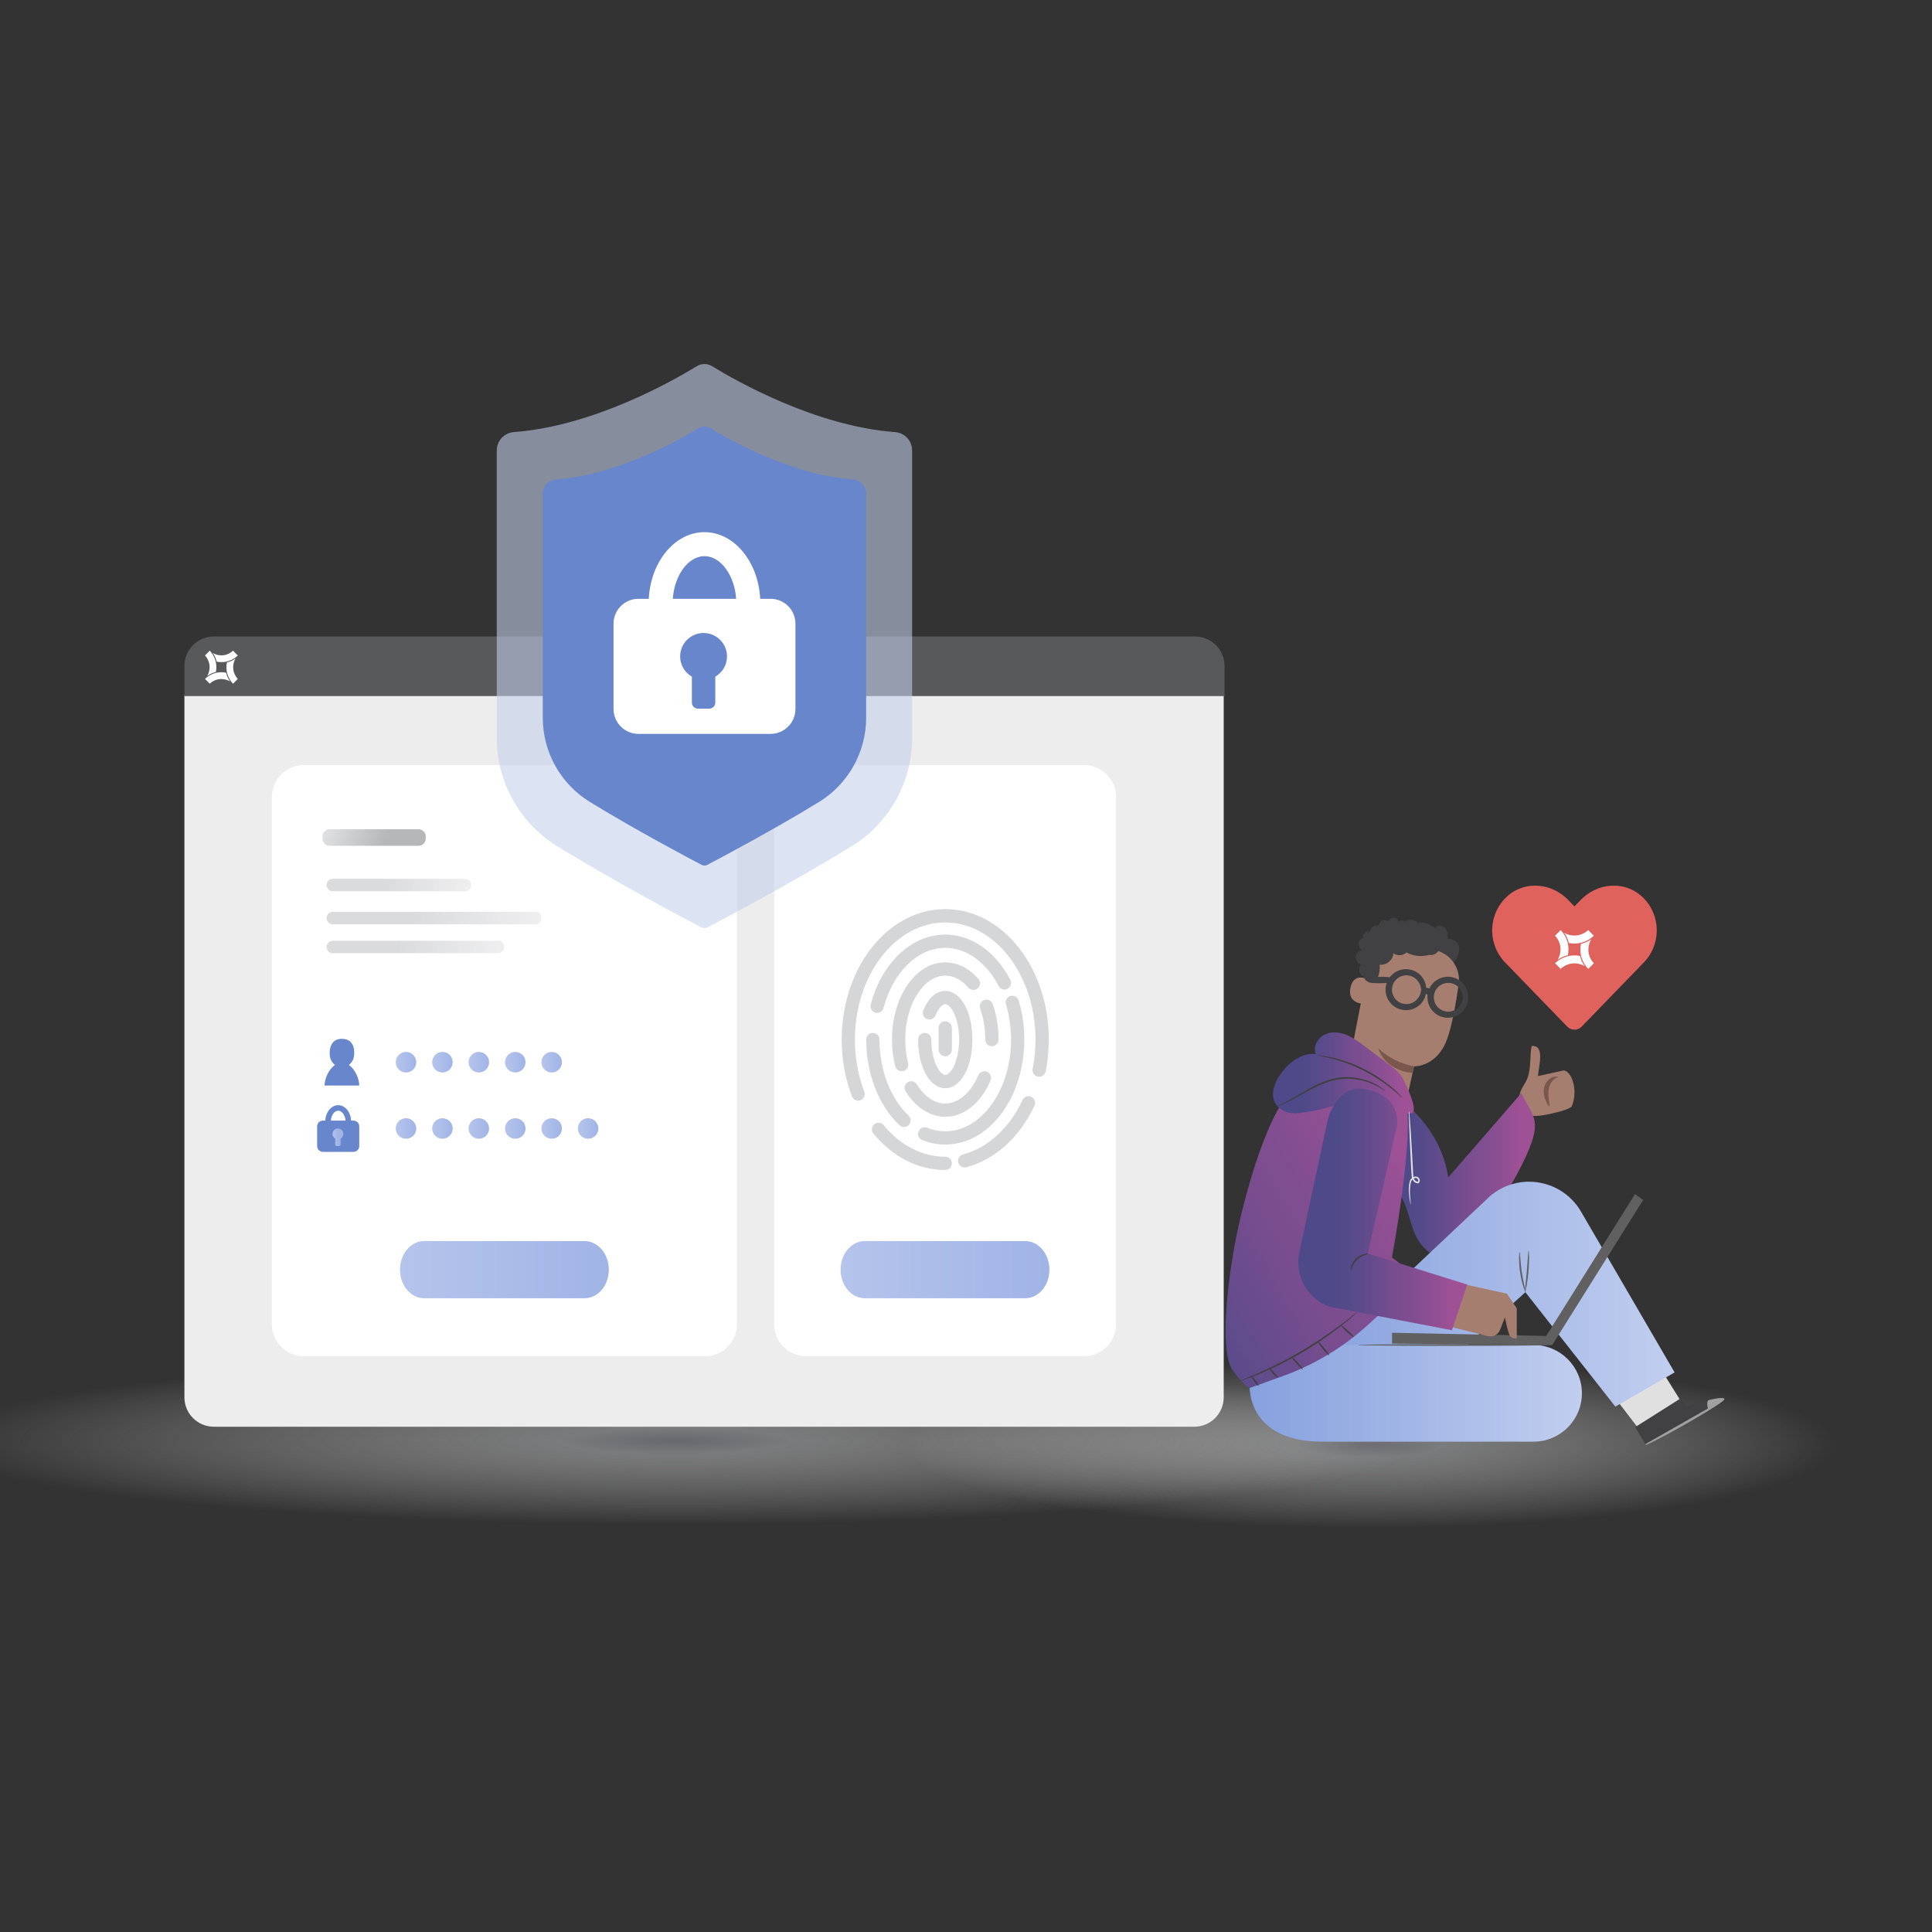 <?xml version="1.0" encoding="UTF-8"?> <svg xmlns="http://www.w3.org/2000/svg" xmlns:xlink="http://www.w3.org/1999/xlink" version="1.1" id="smarter_recovery_white" x="0px" y="0px" viewBox="0 0 640 640" xml:space="preserve"><rect x="0" y="0" width="640" height="640" fill="#333333" stroke="none"/> <g> <radialGradient id="Ellipse_166_00000024721479605203253810000000156201907749419177_" cx="-667.38" cy="-1985.372" r="0.616" gradientTransform="matrix(248.63 0 0 -45 166385.109 -88863.008)" gradientUnits="userSpaceOnUse"> <stop offset="0" style="stop-color:#9B9FAA"></stop> <stop offset="0.157" style="stop-color:#C4C6C7"></stop> <stop offset="1" style="stop-color:#FFFFFF;stop-opacity:0"></stop> </radialGradient> <ellipse id="Ellipse_166_00000097497387352996396290000017205530659575744131_" opacity="0.49" fill="url(#Ellipse_166_00000024721479605203253810000000156201907749419177_)" cx="454.75" cy="478.73" rx="153.26" ry="27.74"></ellipse> <radialGradient id="Ellipse_166_00000160871995832343198550000004272169584976734650_" cx="-668.34" cy="-1985.346" r="0.616" gradientTransform="matrix(403.645 0 0 -45 269997.5 -88863.008)" gradientUnits="userSpaceOnUse"> <stop offset="0" style="stop-color:#9B9FAA"></stop> <stop offset="0.157" style="stop-color:#C4C6C7"></stop> <stop offset="1" style="stop-color:#FFFFFF;stop-opacity:0"></stop> </radialGradient> <ellipse id="Ellipse_166_00000026847895320326165330000005902696503023665042_" opacity="0.49" fill="url(#Ellipse_166_00000160871995832343198550000004272169584976734650_)" cx="225.31" cy="477.57" rx="248.81" ry="27.74"></ellipse> <g> <g> <path id="Rectangle_231_00000044152826283447240920000013884502597240585350_" fill="#EDEDED" d="M61.09,230.32h344.28v232.56 c0,5.38-4.36,9.74-9.74,9.74H70.83c-5.38,0-9.74-4.36-9.74-9.74V230.32z"></path> <path id="Rectangle_232_00000111160597317696496060000010011830439908574108_" fill="#58595B" d="M70.83,210.85H395.9 c5.38,0,9.74,4.36,9.74,9.74v9.99H61.09v-9.99C61.09,215.21,65.45,210.85,70.83,210.85z"></path> <g id="Group_45_00000114063064184687756160000014994219100618998409_" transform="translate(91.964 15.067)"> <g id="Group_16_00000124119607022830237740000011240234473458224298_" transform="translate(2.654)"> <g id="Group_15_00000131335993654244924920000007886453983875909301_"> <path id="Path_34_00000063601206065595095200000005504453982302090424_" fill="#FFFFFF" d="M-22.85,204.11 c0.54,0.11,1.08,0.17,1.63,0.16c1,0,2-0.2,2.92-0.58c0.91-0.38,1.75-0.93,2.45-1.62l-1.58-1.6c-1.02,0.99-2.38,1.55-3.8,1.55 l0,0c-1.02,0-2.02-0.27-2.9-0.79C-23.52,202.1-23.09,203.08-22.85,204.11z"></path> </g> </g> <path id="Path_35_00000032645912634162920460000005294584225611874706_" fill="#FFFFFF" d="M-24.06,202.07 c1.72,1.83,2.03,4.58,0.76,6.75c0.86-0.61,1.83-1.05,2.85-1.29c0.52-2.54-0.24-5.18-2.03-7.06L-24.06,202.07z"></path> <g id="Group_21_00000027572514163319461090000010534995319656088232_" transform="translate(7.287 2.679)"> <g id="Group_20_00000134945696086044671540000003222549823626064570_"> <path id="Path_37_00000003784066790234050110000003979238205855900297_" fill="#FFFFFF" d="M-24.09,201.69 c-0.52,2.54,0.24,5.18,2.03,7.05l1.58-1.59c-1.72-1.83-2.03-4.58-0.76-6.75C-22.09,201.02-23.06,201.45-24.09,201.69z"></path> </g> </g> <g id="Group_23_00000101076265530308890900000000915169213239525540_" transform="translate(0.005 7.341)"> <g id="Group_22_00000134968800300398867670000001030236461657883829_"> <path id="Path_38_00000128483354231228986570000015975476796121495196_" fill="#FFFFFF" d="M-24.06,202.49l1.58,1.59 c1.02-0.99,2.38-1.54,3.8-1.55c1.02,0,2.03,0.27,2.91,0.79c-0.61-0.87-1.04-1.84-1.28-2.87c-0.53-0.11-1.08-0.17-1.62-0.17 h-0.04c-0.99,0-1.98,0.2-2.89,0.58C-22.52,201.25-23.35,201.8-24.06,202.49z"></path> </g> </g> </g> <path id="Path_813_00000052822984354527623700000018025709180754513079_" fill="none" d="M385.95,267.21 c0,4.67-3.79,8.46-8.46,8.46l0,0H83.15c-4.67,0-8.46-3.79-8.46-8.46l0,0c0-4.67,3.79-8.46,8.46-8.46l0,0h294.34 C382.17,258.74,385.95,262.53,385.95,267.21L385.95,267.21z"></path> <path fill="#FFFFFF" d="M359.12,253.43h-92.07c-5.84,0-10.58,4.74-10.58,10.58v174.67c0,5.84,4.74,10.58,10.58,10.58h92.07 c5.84,0,10.58-4.74,10.58-10.58V264.01C369.7,258.17,364.96,253.43,359.12,253.43z"></path> <g> <ellipse fill="#FFFFFF" cx="313.09" cy="344.2" rx="39.8" ry="49.07"></ellipse> <g opacity="0.57"> <g> <path fill="#B5B7B9" d="M284.28,364.61c-0.88,0-1.72-0.54-2.05-1.41c-2.26-5.89-3.41-12.23-3.41-18.83 c0-11.44,3.51-22.22,9.87-30.35c3.14-4,6.8-7.16,10.89-9.37c4.28-2.31,8.84-3.49,13.54-3.49s9.26,1.17,13.54,3.49 c4.09,2.21,7.76,5.36,10.89,9.37c6.37,8.13,9.87,18.91,9.87,30.35c0,3.57-0.35,7.12-1.03,10.55 c-0.24,1.19-1.39,1.96-2.58,1.73c-1.19-0.24-1.96-1.39-1.73-2.58c0.63-3.15,0.94-6.41,0.94-9.69c0-21.4-13.42-38.8-29.91-38.8 s-29.91,17.41-29.91,38.8c0,6.06,1.05,11.86,3.12,17.25c0.44,1.13-0.13,2.4-1.26,2.84 C284.81,364.56,284.55,364.61,284.28,364.61z"></path> </g> <g> <path fill="#B5B7B9" d="M313.12,387.57c-8.93,0-17.39-4.29-23.8-12.07c-0.77-0.94-0.64-2.32,0.3-3.09 c0.94-0.77,2.32-0.64,3.09,0.3c5.57,6.75,12.81,10.47,20.41,10.47c1.21,0,2.2,0.98,2.2,2.2 C315.32,386.58,314.34,387.57,313.12,387.57z"></path> </g> <g> <path fill="#B5B7B9" d="M319.57,386.74c-0.98,0-1.87-0.66-2.13-1.65c-0.31-1.17,0.4-2.38,1.57-2.68 c8.18-2.13,15.36-8.69,19.71-18.01c0.51-1.1,1.82-1.58,2.92-1.06c1.1,0.51,1.58,1.82,1.06,2.92 c-4.91,10.51-13.14,17.94-22.59,20.4C319.94,386.72,319.75,386.74,319.57,386.74z"></path> </g> <g> <path fill="#B5B7B9" d="M299.47,373.35c-0.54,0-1.08-0.2-1.51-0.6c-6.9-6.5-11.01-17.11-11.01-28.38c0-1.21,0.98-2.2,2.2-2.2 c1.21,0,2.2,0.98,2.2,2.2c0,10.08,3.6,19.49,9.63,25.18c0.88,0.83,0.92,2.22,0.09,3.11 C300.63,373.12,300.05,373.35,299.47,373.35z"></path> </g> <g> <path fill="#B5B7B9" d="M313.12,379.15c-2.59,0-5.15-0.5-7.61-1.48c-1.13-0.45-1.67-1.73-1.22-2.86 c0.45-1.13,1.73-1.67,2.86-1.22c1.94,0.78,3.95,1.17,5.98,1.17c5.69,0,11.08-3.07,15.19-8.65c4.25-5.78,6.6-13.5,6.6-21.73 c0-4.05-0.57-7.99-1.69-11.7c-0.35-1.16,0.31-2.39,1.47-2.74c1.16-0.35,2.39,0.31,2.74,1.47c1.24,4.12,1.87,8.49,1.87,12.97 c0,9.17-2.65,17.81-7.45,24.34C326.9,375.44,320.25,379.15,313.12,379.15z"></path> </g> <g> <path fill="#B5B7B9" d="M290.55,335.55c-0.19,0-0.38-0.02-0.56-0.07c-1.17-0.31-1.87-1.51-1.56-2.69 c1.76-6.64,4.95-12.34,9.23-16.51c4.5-4.37,9.85-6.69,15.47-6.69c8.62,0,16.68,5.61,21.56,15c0.56,1.08,0.14,2.4-0.94,2.96 c-1.08,0.56-2.4,0.14-2.96-0.94c-4.11-7.91-10.71-12.63-17.66-12.63c-9.08,0-17.3,8.01-20.45,19.92 C292.41,334.9,291.52,335.55,290.55,335.55z"></path> </g> <g> <path fill="#B5B7B9" d="M298.67,354.85c-0.98,0-1.88-0.67-2.13-1.66c-0.71-2.82-1.06-5.78-1.06-8.82 c0-6.67,1.74-12.97,4.89-17.74c3.34-5.05,7.87-7.83,12.76-7.83c4.05,0,7.85,1.9,10.98,5.49c0.8,0.91,0.7,2.3-0.21,3.1 c-0.91,0.8-2.3,0.7-3.1-0.21c-1.58-1.82-4.2-3.98-7.67-3.98c-3.37,0-6.59,2.08-9.09,5.86c-2.68,4.06-4.16,9.5-4.16,15.32 c0,2.67,0.31,5.28,0.93,7.75c0.29,1.18-0.42,2.37-1.6,2.67C299.02,354.83,298.84,354.85,298.67,354.85z"></path> </g> <g> <path fill="#B5B7B9" d="M313.12,369.95c-5.02,0-9.81-3.07-13.13-8.41c-0.64-1.03-0.32-2.39,0.71-3.03 c1.03-0.64,2.39-0.32,3.03,0.71c2.54,4.08,5.87,6.33,9.39,6.33c4.35,0,8.45-3.5,10.96-9.35c0.48-1.12,1.77-1.63,2.89-1.16 c1.12,0.48,1.63,1.77,1.16,2.89C324.9,365.46,319.29,369.95,313.12,369.95z"></path> </g> <g> <path fill="#B5B7B9" d="M328.58,346.57c-1.21,0-2.2-0.98-2.2-2.2c0-3.6-0.59-7.15-1.69-10.29c-0.41-1.14,0.19-2.4,1.34-2.81 c1.14-0.4,2.4,0.19,2.81,1.34c1.27,3.6,1.95,7.66,1.95,11.75C330.77,345.58,329.79,346.57,328.58,346.57z"></path> </g> <g> <path fill="#B5B7B9" d="M313.12,360.48c-5.13,0-8.99-6.92-8.99-16.11c0-1.21,0.98-2.2,2.2-2.2c1.21,0,2.2,0.98,2.2,2.2 c0,3.34,0.64,6.57,1.77,8.87c0.86,1.75,1.94,2.84,2.83,2.84c0.89,0,1.97-1.09,2.83-2.84c1.12-2.3,1.77-5.53,1.77-8.87 c0-3.34-0.64-6.57-1.77-8.87c-0.86-1.75-1.94-2.84-2.83-2.84c-1.05,0-2.3,1.45-3.21,3.69c-0.45,1.13-1.73,1.67-2.86,1.22 c-1.13-0.45-1.67-1.73-1.22-2.86c1.65-4.1,4.3-6.45,7.29-6.45c5.13,0,8.99,6.92,8.99,16.11 C322.12,353.55,318.25,360.48,313.12,360.48z"></path> </g> <g> <path fill="#B5B7B9" d="M313.12,349.9c-1.21,0-2.2-0.98-2.2-2.2v-7.19c0-1.21,0.98-2.2,2.2-2.2c1.21,0,2.2,0.98,2.2,2.2v7.19 C315.32,348.91,314.34,349.9,313.12,349.9z"></path> </g> </g> </g> <path fill="#FFFFFF" d="M233.55,253.43H100.64c-5.84,0-10.58,4.74-10.58,10.58v174.67c0,5.84,4.74,10.58,10.58,10.58h132.91 c5.84,0,10.58-4.74,10.58-10.58V264.01C244.13,258.17,239.39,253.43,233.55,253.43z"></path> <linearGradient id="SVGID_1_" gradientUnits="userSpaceOnUse" x1="200.877" y1="420.59" x2="132.027" y2="420.59"> <stop offset="0" style="stop-color:#A0B4E6"></stop> <stop offset="1" style="stop-color:#B5C4EB"></stop> </linearGradient> <path fill="url(#SVGID_1_)" d="M193.65,411.12h-53.12c-4.44,0-8.03,4.24-8.03,9.47l0,0c0,5.23,3.6,9.47,8.03,9.47h53.12 c4.44,0,8.03-4.24,8.03-9.47l0,0C201.69,415.36,198.09,411.12,193.65,411.12z"></path> <linearGradient id="SVGID_00000076568121460708281250000008386244644748338107_" gradientUnits="userSpaceOnUse" x1="346.831" y1="420.59" x2="277.981" y2="420.59"> <stop offset="0" style="stop-color:#A0B4E6"></stop> <stop offset="1" style="stop-color:#B5C4EB"></stop> </linearGradient> <path fill="url(#SVGID_00000076568121460708281250000008386244644748338107_)" d="M339.61,411.12h-53.12 c-4.44,0-8.03,4.24-8.03,9.47l0,0c0,5.23,3.6,9.47,8.03,9.47h53.12c4.44,0,8.03-4.24,8.03-9.47l0,0 C347.64,415.36,344.04,411.12,339.61,411.12z"></path> <g> <g> <path fill="#6886CB" d="M117.09,371.21h-0.79c-0.14-2.85-2-5.11-4.27-5.11c-2.27,0-4.13,2.26-4.27,5.11h-0.79 c-1.06,0-1.91,0.86-1.91,1.91v6.54c0,1.06,0.86,1.91,1.91,1.91h10.13c1.06,0,1.91-0.86,1.91-1.91v-6.54 C119,372.06,118.15,371.21,117.09,371.21z M112.03,367.94c1.24,0,2.31,1.46,2.43,3.27h-4.85 C109.72,369.4,110.78,367.94,112.03,367.94z"></path> <linearGradient id="SVGID_00000081622002422211452100000000438002413914672017_" gradientUnits="userSpaceOnUse" x1="114.445" y1="376.732" x2="109.65" y2="376.732"> <stop offset="0.457" style="stop-color:#A0B4E6"></stop> <stop offset="1" style="stop-color:#B5C4EB"></stop> </linearGradient> <path fill="url(#SVGID_00000081622002422211452100000000438002413914672017_)" d="M113.75,375.63c0-0.99-0.8-1.8-1.8-1.8 s-1.8,0.8-1.8,1.8c0,0.66,0.36,1.24,0.9,1.55v1.98c0,0.26,0.21,0.47,0.47,0.47h0.85c0.26,0,0.47-0.21,0.47-0.47v-1.98 C113.39,376.87,113.75,376.29,113.75,375.63z"></path> </g> <g> <g> <rect x="124.28" y="344.13" fill="#FFFFFF" width="90.65" height="15.47"></rect> </g> </g> <g> <g> <rect x="124.28" y="366.1" fill="#FFFFFF" width="90.65" height="15.47"></rect> </g> </g> <g> <path fill="#6886CB" d="M107.52,359.6H119c0-2.38-1.41-5.4-3.42-6.82c1.06-0.8,1.75-2.15,1.75-3.67l0,0h0 c0.12-2.05-0.5-4.94-4.06-4.98c-3.41-0.04-4.13,2.87-4.06,4.98c0,0,0,0,0,0c0,1.52,0.69,2.86,1.75,3.66 C108.94,354.19,107.53,357.21,107.52,359.6z"></path> </g> <linearGradient id="SVGID_00000065074898024665638000000006862931415911410591_" gradientUnits="userSpaceOnUse" x1="-4037.224" y1="-5068.44" x2="-4030.418" y2="-5068.44" gradientTransform="matrix(-1 0 0 -1 -3839 -4694.608)"> <stop offset="0" style="stop-color:#A0B4E6"></stop> <stop offset="1" style="stop-color:#B5C4EB"></stop> </linearGradient> <circle fill="url(#SVGID_00000065074898024665638000000006862931415911410591_)" cx="194.82" cy="373.83" r="3.4"></circle> <linearGradient id="SVGID_00000058561860449637578760000017347352790548443522_" gradientUnits="userSpaceOnUse" x1="-4025.158" y1="-5068.44" x2="-4018.352" y2="-5068.44" gradientTransform="matrix(-1 0 0 -1 -3839 -4694.608)"> <stop offset="0" style="stop-color:#A0B4E6"></stop> <stop offset="1" style="stop-color:#B5C4EB"></stop> </linearGradient> <path fill="url(#SVGID_00000058561860449637578760000017347352790548443522_)" d="M179.35,373.83c0-1.88,1.52-3.4,3.4-3.4 c1.88,0,3.4,1.52,3.4,3.4c0,1.88-1.52,3.4-3.4,3.4C180.88,377.23,179.35,375.71,179.35,373.83z"></path> <linearGradient id="SVGID_00000108295930568979438070000007458629497597221565_" gradientUnits="userSpaceOnUse" x1="-4013.093" y1="-5068.44" x2="-4006.286" y2="-5068.44" gradientTransform="matrix(-1 0 0 -1 -3839 -4694.608)"> <stop offset="0" style="stop-color:#A0B4E6"></stop> <stop offset="1" style="stop-color:#B5C4EB"></stop> </linearGradient> <circle fill="url(#SVGID_00000108295930568979438070000007458629497597221565_)" cx="170.69" cy="373.83" r="3.4"></circle> <linearGradient id="SVGID_00000005945104518135723870000001832924863269120170_" gradientUnits="userSpaceOnUse" x1="-4001.027" y1="-5068.44" x2="-3994.221" y2="-5068.44" gradientTransform="matrix(-1 0 0 -1 -3839 -4694.608)"> <stop offset="0" style="stop-color:#A0B4E6"></stop> <stop offset="1" style="stop-color:#B5C4EB"></stop> </linearGradient> <circle fill="url(#SVGID_00000005945104518135723870000001832924863269120170_)" cx="158.62" cy="373.83" r="3.4"></circle> <linearGradient id="SVGID_00000075154678272617241020000007822827060300840582_" gradientUnits="userSpaceOnUse" x1="-3988.962" y1="-5068.44" x2="-3982.155" y2="-5068.44" gradientTransform="matrix(-1 0 0 -1 -3839 -4694.608)"> <stop offset="0" style="stop-color:#A0B4E6"></stop> <stop offset="1" style="stop-color:#B5C4EB"></stop> </linearGradient> <circle fill="url(#SVGID_00000075154678272617241020000007822827060300840582_)" cx="146.56" cy="373.83" r="3.4"></circle> <linearGradient id="SVGID_00000079482830735082758270000012365630155752805557_" gradientUnits="userSpaceOnUse" x1="-3976.896" y1="-5068.44" x2="-3970.09" y2="-5068.44" gradientTransform="matrix(-1 0 0 -1 -3839 -4694.608)"> <stop offset="0" style="stop-color:#A0B4E6"></stop> <stop offset="1" style="stop-color:#B5C4EB"></stop> </linearGradient> <circle fill="url(#SVGID_00000079482830735082758270000012365630155752805557_)" cx="134.49" cy="373.83" r="3.4"></circle> <linearGradient id="SVGID_00000129919033244993642360000010154819126514331576_" gradientUnits="userSpaceOnUse" x1="-4025.158" y1="-5046.474" x2="-4018.352" y2="-5046.474" gradientTransform="matrix(-1 0 0 -1 -3839 -4694.608)"> <stop offset="0" style="stop-color:#A0B4E6"></stop> <stop offset="1" style="stop-color:#B5C4EB"></stop> </linearGradient> <path fill="url(#SVGID_00000129919033244993642360000010154819126514331576_)" d="M179.35,351.87c0-1.88,1.52-3.4,3.4-3.4 c1.88,0,3.4,1.52,3.4,3.4c0,1.88-1.52,3.4-3.4,3.4C180.88,355.27,179.35,353.75,179.35,351.87z"></path> <linearGradient id="SVGID_00000075135367270611322590000011390940161032769664_" gradientUnits="userSpaceOnUse" x1="-4013.093" y1="-5046.474" x2="-4006.286" y2="-5046.474" gradientTransform="matrix(-1 0 0 -1 -3839 -4694.608)"> <stop offset="0" style="stop-color:#A0B4E6"></stop> <stop offset="1" style="stop-color:#B5C4EB"></stop> </linearGradient> <circle fill="url(#SVGID_00000075135367270611322590000011390940161032769664_)" cx="170.69" cy="351.87" r="3.4"></circle> <linearGradient id="SVGID_00000127031368308602586140000011172149204954030763_" gradientUnits="userSpaceOnUse" x1="-4001.027" y1="-5046.474" x2="-3994.221" y2="-5046.474" gradientTransform="matrix(-1 0 0 -1 -3839 -4694.608)"> <stop offset="0" style="stop-color:#A0B4E6"></stop> <stop offset="1" style="stop-color:#B5C4EB"></stop> </linearGradient> <circle fill="url(#SVGID_00000127031368308602586140000011172149204954030763_)" cx="158.62" cy="351.87" r="3.4"></circle> <linearGradient id="SVGID_00000137120384026271575820000005958341599984006846_" gradientUnits="userSpaceOnUse" x1="-3988.962" y1="-5046.474" x2="-3982.155" y2="-5046.474" gradientTransform="matrix(-1 0 0 -1 -3839 -4694.608)"> <stop offset="0" style="stop-color:#A0B4E6"></stop> <stop offset="1" style="stop-color:#B5C4EB"></stop> </linearGradient> <circle fill="url(#SVGID_00000137120384026271575820000005958341599984006846_)" cx="146.56" cy="351.87" r="3.4"></circle> <linearGradient id="SVGID_00000110462315982679552740000002531497132553328039_" gradientUnits="userSpaceOnUse" x1="-3976.896" y1="-5046.474" x2="-3970.09" y2="-5046.474" gradientTransform="matrix(-1 0 0 -1 -3839 -4694.608)"> <stop offset="0" style="stop-color:#A0B4E6"></stop> <stop offset="1" style="stop-color:#B5C4EB"></stop> </linearGradient> <circle fill="url(#SVGID_00000110462315982679552740000002531497132553328039_)" cx="134.49" cy="351.87" r="3.4"></circle> </g> <g> <linearGradient id="Path-14_00000154422650761796775700000004506918655000413069_" gradientUnits="userSpaceOnUse" x1="-675.719" y1="-2632.008" x2="-677.087" y2="-2631.937" gradientTransform="matrix(25 0 0 -4.003 17034 -10258.104)"> <stop offset="0.384" style="stop-color:#B5B7B9"></stop> <stop offset="1" style="stop-color:#DFE0E1"></stop> </linearGradient> <path id="Path-14_00000106847159780632090180000005351387582214896313_" fill="url(#Path-14_00000154422650761796775700000004506918655000413069_)" d=" M141.03,277.93c-0.07,1.3-1.17,2.3-2.46,2.25h-29.29c-1.3,0.05-2.4-0.95-2.46-2.25v-0.98c0.07-1.3,1.17-2.3,2.46-2.25h29.29 c1.3-0.05,2.4,0.95,2.46,2.25L141.03,277.93z"></path> <linearGradient id="Path-15_00000095324279775682565670000000607832427867522188_" gradientUnits="userSpaceOnUse" x1="108.188" y1="293.175" x2="156.087" y2="293.175"> <stop offset="0.384" style="stop-color:#B5B7B9"></stop> <stop offset="1" style="stop-color:#DFE0E1"></stop> </linearGradient> <path id="Path-15_00000100352808119801406800000005361188074410881210_" opacity="0.5" fill="url(#Path-15_00000095324279775682565670000000607832427867522188_)" d=" M156.08,293.18c0.05,1.08-0.79,2-1.87,2.05h-44.17c-1.13-0.11-1.96-1.12-1.85-2.25c0.09-0.98,0.87-1.76,1.85-1.85h44.17 C155.3,291.18,156.13,292.09,156.08,293.18z"></path> <linearGradient id="Path-16_00000017503951572272409950000001098665701175995017_" gradientUnits="userSpaceOnUse" x1="108.186" y1="304.123" x2="179.352" y2="304.123"> <stop offset="0.384" style="stop-color:#B5B7B9"></stop> <stop offset="1" style="stop-color:#DFE0E1"></stop> </linearGradient> <path id="Path-16_00000000199643151841276750000009108740619949820323_" opacity="0.5" fill="url(#Path-16_00000017503951572272409950000001098665701175995017_)" d=" M179.35,304.12c0.05,1.08-0.78,2-1.86,2.05h-67.44c-1.13-0.11-1.96-1.12-1.85-2.25c0.09-0.98,0.87-1.76,1.85-1.85h67.44 C178.57,302.13,179.4,303.04,179.35,304.12z"></path> <linearGradient id="Path-17_00000045620408547877563080000003469652139019027122_" gradientUnits="userSpaceOnUse" x1="108.187" y1="313.703" x2="167.035" y2="313.703"> <stop offset="0.384" style="stop-color:#B5B7B9"></stop> <stop offset="1" style="stop-color:#DFE0E1"></stop> </linearGradient> <path id="Path-17_00000014609717573556137020000009858657405570987963_" opacity="0.5" fill="url(#Path-17_00000045620408547877563080000003469652139019027122_)" d=" M167.03,313.7c0.04,1.08-0.79,2-1.88,2.05h-55.09c-1.13-0.1-1.97-1.1-1.87-2.24c0.09-0.99,0.88-1.78,1.87-1.87h55.09 C166.24,311.7,167.08,312.62,167.03,313.7z"></path> </g> </g> <g> <path opacity="0.58" fill="#C3CFEA" d="M230.8,121.32c-8.12,4.98-34.31,19.85-60.59,21.82c-3.18,0.24-5.65,2.88-5.65,6.07 l0,95.29c0,14.64,7.62,28.23,20.1,35.87c20.19,12.36,42.34,24.04,47.55,26.77c0.72,0.37,1.57,0.37,2.29,0 c5.21-2.72,27.36-14.41,47.55-26.77c12.49-7.64,20.1-21.23,20.1-35.87l0-95.29c0-3.19-2.46-5.83-5.65-6.07 c-26.27-1.97-52.46-16.83-60.59-21.82C234.36,120.35,232.38,120.35,230.8,121.32z"></path> <path fill="#6886CB" d="M231.37,141.84c-6.32,3.88-26.72,15.46-47.17,16.99c-2.48,0.19-4.4,2.24-4.4,4.73l0,74.19 c0,11.4,5.93,21.98,15.65,27.93c15.72,9.62,32.96,18.72,37.02,20.84c0.56,0.29,1.22,0.29,1.78,0 c4.06-2.12,21.3-11.22,37.02-20.84c9.72-5.95,15.65-16.53,15.65-27.93l0-74.19c0-2.49-1.92-4.54-4.4-4.73 c-20.46-1.53-40.85-13.11-47.17-16.99C234.14,141.09,232.6,141.09,231.37,141.84z"></path> <g> <path fill="#FFFFFF" d="M255.25,198.36h-3.43c-0.61-12.3-8.65-22.08-18.45-22.08s-17.84,9.78-18.45,22.08h-3.43 c-4.56,0-8.25,3.7-8.25,8.25v28.25c0,4.56,3.7,8.25,8.25,8.25h43.76c4.56,0,8.25-3.7,8.25-8.25v-28.25 C263.5,202.05,259.81,198.36,255.25,198.36z M233.37,184.23c5.37,0,9.96,6.33,10.49,14.13h-20.98 C223.41,190.56,227.99,184.23,233.37,184.23z"></path> <path fill="#6886CB" d="M240.83,217.45c0-4.28-3.47-7.76-7.76-7.76c-4.28,0-7.76,3.47-7.76,7.76c0,2.87,1.56,5.37,3.88,6.71 v8.56c0,1.13,0.91,2.04,2.04,2.04h3.68c1.13,0,2.04-0.91,2.04-2.04v-8.56C239.26,222.82,240.83,220.32,240.83,217.45z"></path> </g> </g> </g> <g> <g id="Group_26521" transform="translate(87.132 -86.999)"> <path id="Path_4783" fill="#E0625C" d="M456.4,383.64c-5.84-4.97-14.51-4.08-19.87,1.45l-2.1,2.16l-2.1-2.16 c-5.35-5.53-14.04-6.42-19.87-1.45c-6.39,5.52-7.1,15.18-1.57,21.57c0.17,0.19,0.34,0.39,0.52,0.57l20.61,21.28 c1.27,1.33,3.39,1.38,4.72,0.1c0.04-0.03,0.07-0.07,0.1-0.1l20.61-21.28c5.84-6.09,5.63-15.77-0.46-21.61c0,0,0,0,0,0 C456.79,383.99,456.59,383.81,456.4,383.64"></path> <path id="Path_4784" fill="#FFFFFF" d="M436.59,399.66c-0.13,0.64-0.2,1.28-0.2,1.93c0,1.19,0.23,2.37,0.69,3.46 c0.45,1.08,1.09,2.07,1.91,2.91l1.87-1.87c-1.17-1.21-1.82-2.82-1.82-4.49c0-1.21,0.32-2.4,0.93-3.44 C438.95,398.87,437.81,399.38,436.59,399.66"></path> <path id="Path_4785" fill="#FFFFFF" d="M438.98,395.09c-2.15,2.04-5.38,2.4-7.93,0.9c0.72,1.02,1.23,2.16,1.51,3.38 c2.99,0.62,6.09-0.28,8.29-2.4L438.98,395.09z"></path> <path id="Path_4786" fill="#FFFFFF" d="M436.28,403.68c-2.99-0.62-6.1,0.28-8.29,2.4l1.87,1.87c2.15-2.04,5.38-2.41,7.93-0.9 C437.08,406.04,436.56,404.9,436.28,403.68"></path> <path id="Path_4787" fill="#FFFFFF" d="M429.86,395.1l-1.87,1.87c1.16,1.21,1.82,2.82,1.82,4.5c0,1.21-0.32,2.4-0.93,3.44 c1.02-0.72,2.16-1.23,3.38-1.51c0.13-0.63,0.19-1.28,0.19-1.93v-0.04l0-0.01c0-1.18-0.24-2.34-0.69-3.42 C431.31,396.93,430.67,395.94,429.86,395.1"></path> </g> <g id="msp2" transform="translate(-520.296 -190.322)"> <path id="Path_22200" fill="#414042" d="M998.2,503.97c-0.79-0.53-1.85-0.31-2.37,0.47s-0.31,1.85,0.47,2.37 c0.02,0.01,0.04,0.03,0.07,0.04c-0.5,0.57-0.44,1.44,0.14,1.94c0.46,0.4,1.13,0.45,1.64,0.12c-0.12,0.67,0.33,1.31,1,1.42 s1.31-0.33,1.42-1c0.01-0.07,0.02-0.14,0.02-0.2c0.5,0.25,1.09,0.16,1.49-0.23c0.38-0.38,0.68-0.84,0.87-1.34 c1.03-2.21,1.26-4.55-1.1-5.81C1000.05,500.77,997.05,501.21,998.2,503.97z"></path> <path id="Path_22201" fill="#A57E6F" d="M1029.77,546.78c2.62-0.58,5.24-1.15,7.86-1.72c2.69-1.11,5.78,5.71,3.36,11.66 c-0.36,0.89-3.93,1.81-4.62,1.98c-5.78,1.41-14.33,3.67-12.65-5.82c0.37-2.08,2.01-3.7,2.67-5.68c1.12-3.33,0.63-6.97,1.27-10.38 C1032.18,536.41,1030,543.43,1029.77,546.78z"></path> <linearGradient id="Path_22202_00000164484908214780585410000004597257320388266913_" gradientUnits="userSpaceOnUse" x1="-282.35" y1="-2076.186" x2="-281.844" y2="-2076.186" gradientTransform="matrix(105.12 0 0 -111.779 30656.221 -231495.609)"> <stop offset="0.204" style="stop-color:#4E4A89"></stop> <stop offset="0.315" style="stop-color:#564B8A"></stop> <stop offset="0.485" style="stop-color:#6B4C8D"></stop> <stop offset="0.571" style="stop-color:#784D8F"></stop> <stop offset="0.681" style="stop-color:#804E90"></stop> <stop offset="0.85" style="stop-color:#955094"></stop> <stop offset="0.917" style="stop-color:#9F5196"></stop> </linearGradient> <path id="Path_22202" fill="url(#Path_22202_00000164484908214780585410000004597257320388266913_)" d="M975.62,550.15 c12.72,4.76,22.43,16.79,24.42,30.22c8.07-9.31,16.15-18.62,24.22-27.93c3.91,8.43,8.41,8.52-1.48,26.93 c-4.39,8.19-10.34,15.39-16.59,22.26c-1.96,2.15-4.14,4.43-7.02,4.91c-4.91,0.81-8.95-4-10.66-8.68c-1.71-4.68-2.41-10-5.86-13.6 "></path> <g id="Group_26520"> <g id="Group_26488"> <path id="Path_22203" fill="#E0E0E0" d="M1054.72,652.63l8.11,10.6l15.46-6.84l-9.89-15.87L1054.72,652.63z"></path> <g id="Group_26487"> <g id="Group_26486"> <g id="Group_26485"> <g id="Group_26481"> <g id="Group_26480"> <g id="Group_26479"> <g id="Group_26478"> <path id="Path_22204" fill="#414042" d="M1078.9,656.18l-1.76-2.7l-15.15,9.58l3.57,5.98l1-0.5 c4.4-2.24,22.23-11.72,24.58-14.24C1093.75,651.5,1078.9,656.18,1078.9,656.18z"></path> </g> </g> </g> </g> <g id="Group_26484"> <g id="Group_26483"> <g id="Group_26482"> <path id="Path_22205" opacity="0.5" fill="#FFFFFF" d="M1086.29,654.12 c0,0,5.38-1.35,5.24-0.26s-17.79,11.34-25.97,15.18l-0.18-0.36l20.7-11.78C1086.08,656.91,1085.42,654.68,1086.29,654.12 z"></path> </g> </g> </g> </g> </g> </g> </g> <g id="Group_26492"> <linearGradient id="Path_22206_00000026861791003114992770000002022881430278899640_" gradientUnits="userSpaceOnUse" x1="-284.727" y1="-2069.584" x2="-284.221" y2="-2069.584" gradientTransform="matrix(243.13 0 0 -147.4 70177.797 -304437.562)"> <stop offset="0" style="stop-color:#86A1DE"></stop> <stop offset="1" style="stop-color:#C1CEEF"></stop> </linearGradient> <path id="Path_22206" fill="url(#Path_22206_00000026861791003114992770000002022881430278899640_)" d="M952.14,644.78 l60.47-57.02c3.74-3.83,8.87-5.98,14.22-5.98l0,0c7.13,0,13.72,3.82,17.26,10.01l30.94,53.16l-19.63,11.33l-29.8-37.89 l-29.86,26.98L952.14,644.78z"></path> <linearGradient id="Path_22207_00000033337270705637653730000004576827439596694156_" gradientUnits="userSpaceOnUse" x1="-284.417" y1="-2095.075" x2="-283.911" y2="-2095.075" gradientTransform="matrix(217.829 0 0 -63.36 62888.539 -132092.125)"> <stop offset="0" style="stop-color:#86A1DE"></stop> <stop offset="1" style="stop-color:#C1CEEF"></stop> </linearGradient> <path id="Path_22207" fill="url(#Path_22207_00000033337270705637653730000004576827439596694156_)" d="M934.34,647.64 c-0.26,0.77-2.05,20.25,24.1,20.25h69.87c8.84,0,16.01-7.17,16.01-16.01c0,0,0,0,0-0.01l0,0c0-8.84-7.17-16.01-16.01-16.01 c0,0,0,0-0.01,0h-65.05c-2.33,0-4.63,0.51-6.74,1.49L934.34,647.64z"></path> <g id="Group_26489"> <path id="Path_22208" fill="#606060" d="M1034.47,635.87c0,0.16-14.43,0.28-32.23,0.28s-32.23-0.13-32.23-0.28 s14.42-0.28,32.23-0.28S1034.47,635.71,1034.47,635.87z"></path> </g> <g id="Group_26490"> <path id="Path_22209" fill="#606060" d="M1023.69,605.05c0.17,0,0.18,3.02,0.72,6.69c0.53,3.67,1.4,6.56,1.23,6.61 c-0.13,0.05-1.25-2.81-1.79-6.53C1023.3,608.1,1023.55,605.04,1023.69,605.05z"></path> </g> <g id="Group_26491"> <path id="Path_22210" fill="#606060" d="M1026.66,604.62c0.15-0.01,0.3,3.08-0.03,6.87c-0.32,3.8-1,6.81-1.14,6.78 c-0.16-0.03,0.27-3.06,0.59-6.83C1026.4,607.68,1026.5,604.62,1026.66,604.62z"></path> </g> </g> <g id="Group_26508"> <g id="Group_26502"> <g id="Group_26498"> <g id="Group_26497"> <g id="Group_26496"> <g id="Group_26495"> <g id="Group_26493"> <path id="Path_22211" fill="#A57E6F" d="M974.89,502.93l-0.57,3.03l-8.77,45.3c-1.02,5.26,2.69,10.32,8.33,11.37l0,0 c5.7,1.06,11.21-2.38,12.33-7.67c1.17-5.56,2.51-11.39,2.51-11.39s7.41,0.3,10.84-8.74c1.7-4.49,3.05-12.17,3.95-18.48 c0.79-5.51-3.03-10.62-8.54-11.41c-0.14-0.02-0.29-0.04-0.43-0.05L974.89,502.93z"></path> </g> <g id="Group_26494"> <path id="Path_22212" fill="#7A574C" d="M988.71,543.57c-4.42-0.85-8.51-2.9-11.83-5.94c0,0,1.7,7.05,11.24,8.12 L988.71,543.57z"></path> </g> </g> </g> </g> </g> <g id="Group_26501"> <g id="Group_26500"> <g id="Group_26499"> <path id="Path_22213" fill="#A57E6F" d="M973.87,514.98c-0.12-0.09-5.02-2.97-6.21,2.47c-1.19,5.44,4.52,5.51,4.56,5.36 C972.27,522.65,973.87,514.98,973.87,514.98z"></path> </g> </g> </g> </g> <g id="Group_26506"> <g id="Group_26503"> <path id="Path_22214" fill="#414042" stroke="#414042" stroke-width="1.556" stroke-miterlimit="10" d="M991.9,518.16 c-0.06,0.01-0.05-0.52-0.29-1.38c-0.35-1.22-1.09-2.3-2.12-3.05c-2.45-1.83-5.93-1.33-7.76,1.13 c-1.83,2.45-1.33,5.93,1.13,7.76c1.97,1.47,4.66,1.47,6.63,0c1.02-0.76,1.77-1.83,2.12-3.05 C991.85,518.68,991.84,518.16,991.9,518.16c0.02,0,0.03,0.13,0.04,0.37c0.01,0.36-0.03,0.72-0.11,1.07 c-0.29,1.31-1.03,2.49-2.09,3.32c-2.61,2.03-6.37,1.56-8.4-1.04c-0.03-0.04-0.07-0.09-0.1-0.13c-1.58-2.13-1.58-5.03,0-7.16 c1.96-2.66,5.71-3.23,8.37-1.27c0.04,0.03,0.09,0.07,0.13,0.1c1.06,0.83,1.8,2,2.09,3.32c0.08,0.35,0.12,0.71,0.11,1.07 C991.93,518.04,991.92,518.16,991.9,518.16z"></path> </g> <g id="Group_26504"> <path id="Path_22215" fill="#414042" stroke="#414042" stroke-width="1.556" stroke-miterlimit="10" d="M1005.77,520.67 c-0.06,0.01-0.05-0.52-0.29-1.38c-0.35-1.22-1.09-2.3-2.12-3.05c-2.45-1.83-5.93-1.33-7.76,1.13 c-1.83,2.45-1.33,5.93,1.13,7.76c1.97,1.47,4.66,1.47,6.63,0c1.02-0.76,1.77-1.83,2.12-3.05 C1005.73,521.18,1005.71,520.66,1005.77,520.67c0.02,0,0.03,0.13,0.04,0.37c0.01,0.36-0.03,0.72-0.11,1.07 c-0.29,1.31-1.03,2.49-2.09,3.32c-2.61,2.03-6.37,1.56-8.4-1.04c-0.03-0.04-0.07-0.09-0.1-0.13c-1.58-2.13-1.58-5.03,0-7.16 c1.96-2.66,5.71-3.23,8.37-1.27c0.04,0.03,0.09,0.07,0.13,0.1c1.06,0.83,1.8,2,2.09,3.32c0.08,0.35,0.12,0.71,0.11,1.07 C1005.82,520.42,1005.81,520.55,1005.77,520.67z"></path> </g> <g id="Group_26505"> <path id="Path_22216" fill="#414042" stroke="#414042" stroke-width="1.556" stroke-miterlimit="10" d="M980.99,514.96 c0,0.16-1.56,0.28-3.48,0.29c-1.92,0.01-3.48-0.12-3.48-0.27s1.56-0.28,3.48-0.29C979.43,514.68,980.99,514.8,980.99,514.96z "></path> </g> </g> <g id="Group_26507"> <path id="Path_22217" fill="#414042" stroke="#414042" stroke-width="1.556" stroke-miterlimit="10" d="M994.2,519.56 c-0.14,0.06-0.48-0.47-1.12-0.64c-0.64-0.19-1.2,0.07-1.29-0.06c-0.04-0.06,0.05-0.23,0.31-0.37c0.73-0.37,1.62-0.11,2.04,0.6 C994.28,519.34,994.27,519.54,994.2,519.56z"></path> </g> </g> <path id="Path_22218" fill="#606060" d="M981.42,635.41v-3.59l51.08,1.05l29.41-46.99l2.7,1.95l-30.13,48.05L981.42,635.41z"></path> <path id="Path_22219" fill="#A57E6F" d="M1019.49,618.87l3.25,4.83v9.93c0,0-1.68,0.39-2.36-0.96 c-0.67-1.34-1.57-5.95-1.57-5.95l-1.57,4.07c-0.64,1.65-2.41,2.57-4.12,2.14l-11.99-3.01l4.9-14.01L1019.49,618.87z"></path> <g id="Group_26519"> <linearGradient id="Path_22220_00000161607137396261839480000000706411682208982414_" gradientUnits="userSpaceOnUse" x1="-282.958" y1="-2064.315" x2="-282.211" y2="-2063.621" gradientTransform="matrix(126.594 0 0 -210.08 36715.438 -432973.875)"> <stop offset="0.204" style="stop-color:#4E4A89"></stop> <stop offset="0.315" style="stop-color:#564B8A"></stop> <stop offset="0.485" style="stop-color:#6B4C8D"></stop> <stop offset="0.571" style="stop-color:#784D8F"></stop> <stop offset="0.681" style="stop-color:#804E90"></stop> <stop offset="0.85" style="stop-color:#955094"></stop> <stop offset="0.917" style="stop-color:#9F5196"></stop> </linearGradient> <path id="Path_22220" fill="url(#Path_22220_00000161607137396261839480000000706411682208982414_)" d="M964.45,543.94 c0,0-14.14,3.53-18.38,9.9c-4.24,6.36-9.07,16.92-14.27,37.4c-4.54,17.87-8.04,46.41-3.13,53.11c3.39,4.61,5.54,5.78,5.54,5.78 l10.91-3.91c10.51-3.76,20.16-9.58,28.41-17.1l16.74-15.27l-8.86-6.99c0,0,6.74-36.41,4.95-49.14 C984.8,546.59,964.45,543.94,964.45,543.94z"></path> <linearGradient id="Path_22221_00000108305615342311852190000006517074759867047814_" gradientUnits="userSpaceOnUse" x1="-281.389" y1="-2105.496" x2="-280.884" y2="-2105.496" gradientTransform="matrix(92.308 0 0 -53.337 26916.553 -111754.578)"> <stop offset="0.204" style="stop-color:#4E4A89"></stop> <stop offset="0.315" style="stop-color:#564B8A"></stop> <stop offset="0.485" style="stop-color:#6B4C8D"></stop> <stop offset="0.571" style="stop-color:#784D8F"></stop> <stop offset="0.681" style="stop-color:#804E90"></stop> <stop offset="0.85" style="stop-color:#955094"></stop> <stop offset="0.917" style="stop-color:#9F5196"></stop> </linearGradient> <path id="Path_22221" fill="url(#Path_22221_00000108305615342311852190000006517074759867047814_)" d="M968.11,554.91 c-5.44,1.35-10.67,3.56-18.11,4.18c-1.75,0.18-3.5-0.2-5.02-1.09c-4.7-2.9-3.07-8.26-0.51-11.87c2.72-3.83,7-7.13,11.67-6.65 c-0.89-2.33,0.49-5.1,2.67-6.3c2.18-1.2,4.9-1.04,7.23-0.16c2.33,0.88,4.35,2.4,6.34,3.89c2.66,2.01,5.33,4.02,8,6.03 c1.79,1.35,3.64,2.77,4.68,4.77c1.03,1.99,4.86,9.82,3.16,11.29c0,0-2.17,0.63-3.22,0c-0.07-0.04-0.13-0.09-0.2-0.14 C980.03,555.14,973.97,553.46,968.11,554.91z"></path> <linearGradient id="Path_22222_00000052784684059196110760000005661257358646499217_" gradientUnits="userSpaceOnUse" x1="-282.348" y1="-2068.4" x2="-281.842" y2="-2068.4" gradientTransform="matrix(110.738 0 0 -158.36 32216.971 -326960.812)"> <stop offset="0.204" style="stop-color:#4E4A89"></stop> <stop offset="0.315" style="stop-color:#564B8A"></stop> <stop offset="0.485" style="stop-color:#6B4C8D"></stop> <stop offset="0.571" style="stop-color:#784D8F"></stop> <stop offset="0.681" style="stop-color:#804E90"></stop> <stop offset="0.85" style="stop-color:#955094"></stop> <stop offset="0.917" style="stop-color:#9F5196"></stop> </linearGradient> <path id="Path_22222" fill="url(#Path_22222_00000052784684059196110760000005661257358646499217_)" d="M960.07,561.54 l-9.35,43.68c-1.63,7.63,2.61,15.3,9.95,17.97l40.61,7.79l5.06-15.14l0,0l-32.96-10.28l9.66-42.2c0,0,1.85-9.34-9.53-12.08 C962.87,548.72,960.07,561.54,960.07,561.54z"></path> <g id="Group_26509"> <path id="Path_22223" fill="#414042" d="M967.73,611.28c-0.07,0-0.12-0.51,0.09-1.3c0.6-2.1,2.28-3.72,4.41-4.24 c0.8-0.17,1.31-0.1,1.31-0.04c0.01,0.09-0.48,0.16-1.2,0.41c-1.88,0.68-3.39,2.12-4.14,3.98 C967.9,610.81,967.81,611.29,967.73,611.28z"></path> </g> <g id="Group_26510"> <path id="Path_22224" fill="#414042" d="M979.22,551.76c-0.08,0.12-1.73-1.39-5.01-2.67c-1.91-0.74-3.92-1.19-5.96-1.35 c-2.5-0.2-5.01,0.07-7.41,0.8c-2.4,0.77-4.71,1.78-6.9,3.02c-2.05,1.11-3.87,2.17-5.44,2.99c-1.23,0.66-2.5,1.26-3.8,1.79 c-0.47,0.21-0.96,0.38-1.46,0.49c0.44-0.27,0.9-0.5,1.37-0.69c0.89-0.43,2.16-1.08,3.69-1.95c1.56-0.9,3.38-1.95,5.38-3.1 c2.21-1.28,4.55-2.32,6.99-3.1c2.46-0.76,5.05-1.02,7.62-0.78c2.09,0.19,4.13,0.7,6.07,1.5c1.3,0.54,2.54,1.22,3.68,2.05 c0.31,0.22,0.61,0.46,0.9,0.71C979.13,551.64,979.23,551.74,979.22,551.76z"></path> </g> <g id="Group_26511"> <path id="Path_22225" fill="#414042" d="M984.9,554.02c-0.07,0.07-1.35-1.21-3.62-3.04c-5.93-4.78-12.83-8.22-20.22-10.07 c-2.83-0.71-4.62-0.97-4.61-1.06c0.43-0.02,0.85,0.01,1.27,0.09c1.15,0.14,2.3,0.34,3.43,0.59 c7.52,1.66,14.52,5.15,20.38,10.15c0.89,0.75,1.73,1.54,2.54,2.38C984.38,553.34,984.66,553.67,984.9,554.02z"></path> </g> <g id="Group_26512"> <path id="Path_22226" fill="#E0E0E0" d="M987.62,589.37c-0.11-0.29-0.18-0.6-0.22-0.91c-0.11-0.6-0.26-1.47-0.35-2.58 c-0.15-1.34-0.09-2.69,0.18-4.01c0.18-0.9,0.87-1.6,1.76-1.8c0.53-0.1,1.07,0.12,1.38,0.56c0.36,0.47,0.32,1.13-0.08,1.57 l-0.06,0.06l-0.08,0.02c-0.58,0.07-1.16-0.16-1.54-0.61c-0.37-0.43-0.6-0.96-0.66-1.52c-0.13-1.08-0.14-2.11-0.21-3.2 c-0.27-5.16-0.48-9.82-0.6-13.2c-0.05-1.61-0.09-2.95-0.12-4c-0.04-0.49-0.03-0.98,0.03-1.47c0.11,0.48,0.17,0.97,0.19,1.46 c0.08,1.05,0.18,2.39,0.3,3.99c0.23,3.38,0.5,8.04,0.77,13.2c0.07,1.07,0.08,2.17,0.19,3.14c0.04,0.46,0.22,0.89,0.52,1.24 c0.26,0.32,0.65,0.48,1.06,0.45l-0.14,0.07c0.21-0.26,0.22-0.64,0.02-0.9c-0.19-0.29-0.54-0.43-0.88-0.36 c-0.71,0.16-1.26,0.73-1.41,1.45c-0.28,1.27-0.38,2.57-0.29,3.87C987.5,588.06,987.69,589.36,987.62,589.37z"></path> </g> <g id="Group_26513"> <path id="Path_22227" fill="#414042" d="M969.96,624.93c-0.4,0.45-0.84,0.86-1.31,1.24c-0.86,0.77-2.15,1.85-3.78,3.14 c-4.25,3.35-8.72,6.41-13.38,9.15c-4.67,2.74-9.52,5.15-14.54,7.2c-1.92,0.78-3.5,1.37-4.6,1.74 c-0.56,0.22-1.14,0.4-1.72,0.53c0.53-0.29,1.08-0.53,1.65-0.73c1.08-0.43,2.62-1.07,4.52-1.9c4.94-2.15,9.75-4.59,14.4-7.31 c4.64-2.74,9.12-5.74,13.43-8.98c1.65-1.25,2.98-2.27,3.88-3C968.96,625.61,969.45,625.25,969.96,624.93z"></path> </g> <g id="Group_26514"> <path id="Path_22228" fill="#414042" d="M937.21,649.38c-0.12,0.09-0.77-0.55-1.44-1.44s-1.11-1.68-0.99-1.78 c0.13-0.1,0.77,0.55,1.44,1.44C936.89,648.49,937.33,649.28,937.21,649.38z"></path> </g> <g id="Group_26515"> <path id="Path_22229" fill="#414042" d="M943.7,646.63c-0.09,0.12-0.98-0.38-1.8-1.29c-0.83-0.91-1.25-1.84-1.12-1.92 c0.14-0.08,0.74,0.67,1.54,1.54C943.1,645.83,943.79,646.51,943.7,646.63z"></path> </g> <g id="Group_26516"> <path id="Path_22230" fill="#414042" d="M951.85,643.94c-0.12,0.1-1.02-0.73-2.01-1.85c-1-1.13-1.71-2.12-1.59-2.22 c0.12-0.1,1.02,0.73,2.01,1.85C951.26,642.85,951.97,643.84,951.85,643.94z"></path> </g> <g id="Group_26517"> <path id="Path_22231" fill="#414042" d="M960.6,639.29c-0.12,0.1-1.08-0.86-2.15-2.15c-1.07-1.29-1.83-2.41-1.71-2.51 s1.08,0.86,2.15,2.15C959.96,638.07,960.73,639.2,960.6,639.29z"></path> </g> <g id="Group_26518"> <path id="Path_22232" fill="#414042" d="M968.73,633.22c-0.11,0.12-1.13-0.65-2.29-1.7s-2.03-2-1.92-2.11 c0.11-0.11,1.13,0.65,2.29,1.7C967.97,632.16,968.84,633.1,968.73,633.22z"></path> </g> </g> </g> <path id="Path_22233" fill="#7A574C" d="M1036.52,547.1c-2.96,0.97-3.58,4.18-3.22,6.91c0.1,0.98,0.27,1.99,0.3,3.07 c-0.65-0.85-1.15-1.79-1.5-2.8c-0.38-1.05-0.5-2.18-0.36-3.3C1032.02,548.78,1034.22,546.37,1036.52,547.1L1036.52,547.1z"></path> <path id="Path_22234" fill="#414042" d="M999.22,497.96c-0.79-1.17-2.87-1.47-3.5-0.21c-1.64-1.35-3.75-1.99-5.86-1.79 c-1.03-1.22-3.07-1.27-4.29-0.29c-0.13-0.23-0.34-0.42-0.59-0.52c-0.48-0.09-0.98,0.09-1.28,0.49c-0.09-0.04-0.17-0.07-0.26-0.09 c-0.16-0.82-0.95-1.36-1.78-1.2c-0.5,0.1-0.92,0.44-1.11,0.91c-0.27,0.03-0.53,0.08-0.79,0.14c-0.43-0.31-0.99-0.4-1.5-0.23 c-0.58,0.24-0.99,0.77-1.06,1.39c-0.2,0.14-0.38,0.3-0.56,0.46c-0.99-0.31-2.05,0.24-2.36,1.23c-0.06,0.19-0.09,0.39-0.09,0.59 c-0.13,0.07-0.25,0.15-0.37,0.23c-0.37-0.17-0.81-0.16-1.17,0.03c-0.55,0.35-0.88,0.95-0.88,1.6c-0.01,0.17,0.01,0.35,0.04,0.52 c-0.53,0.21-1.03,0.23-1.34,1.12c-0.33,1.04,0.08,2.17,1,2.76c-1.31,0.18-2.23,1.38-2.05,2.69c0.13,0.97,0.84,1.76,1.78,2 c-1.23,1.16-0.67,3.6,0.95,4.11c0.04,1.15,1.36,1.97,2.49,1.74c1.13-0.31,2.03-1.19,2.36-2.32c0.31-1.11,0.42-2.27,0.34-3.43 c2.27,0.23,4.29-1.42,4.52-3.69c0-0.03,0.01-0.07,0.01-0.1c1.33,0.96,3.14,0.84,4.34-0.27c2.29,1.24,4.97,1.53,7.47,0.8 c1.33,0.29,2.67-0.39,3.23-1.63c0.68,0.5,1.7,0.13,2.19-0.56c0.43-0.73,0.66-1.55,0.67-2.4 C999.9,500.66,1000.01,499.13,999.22,497.96z"></path> </g> </g> </g> </svg> 